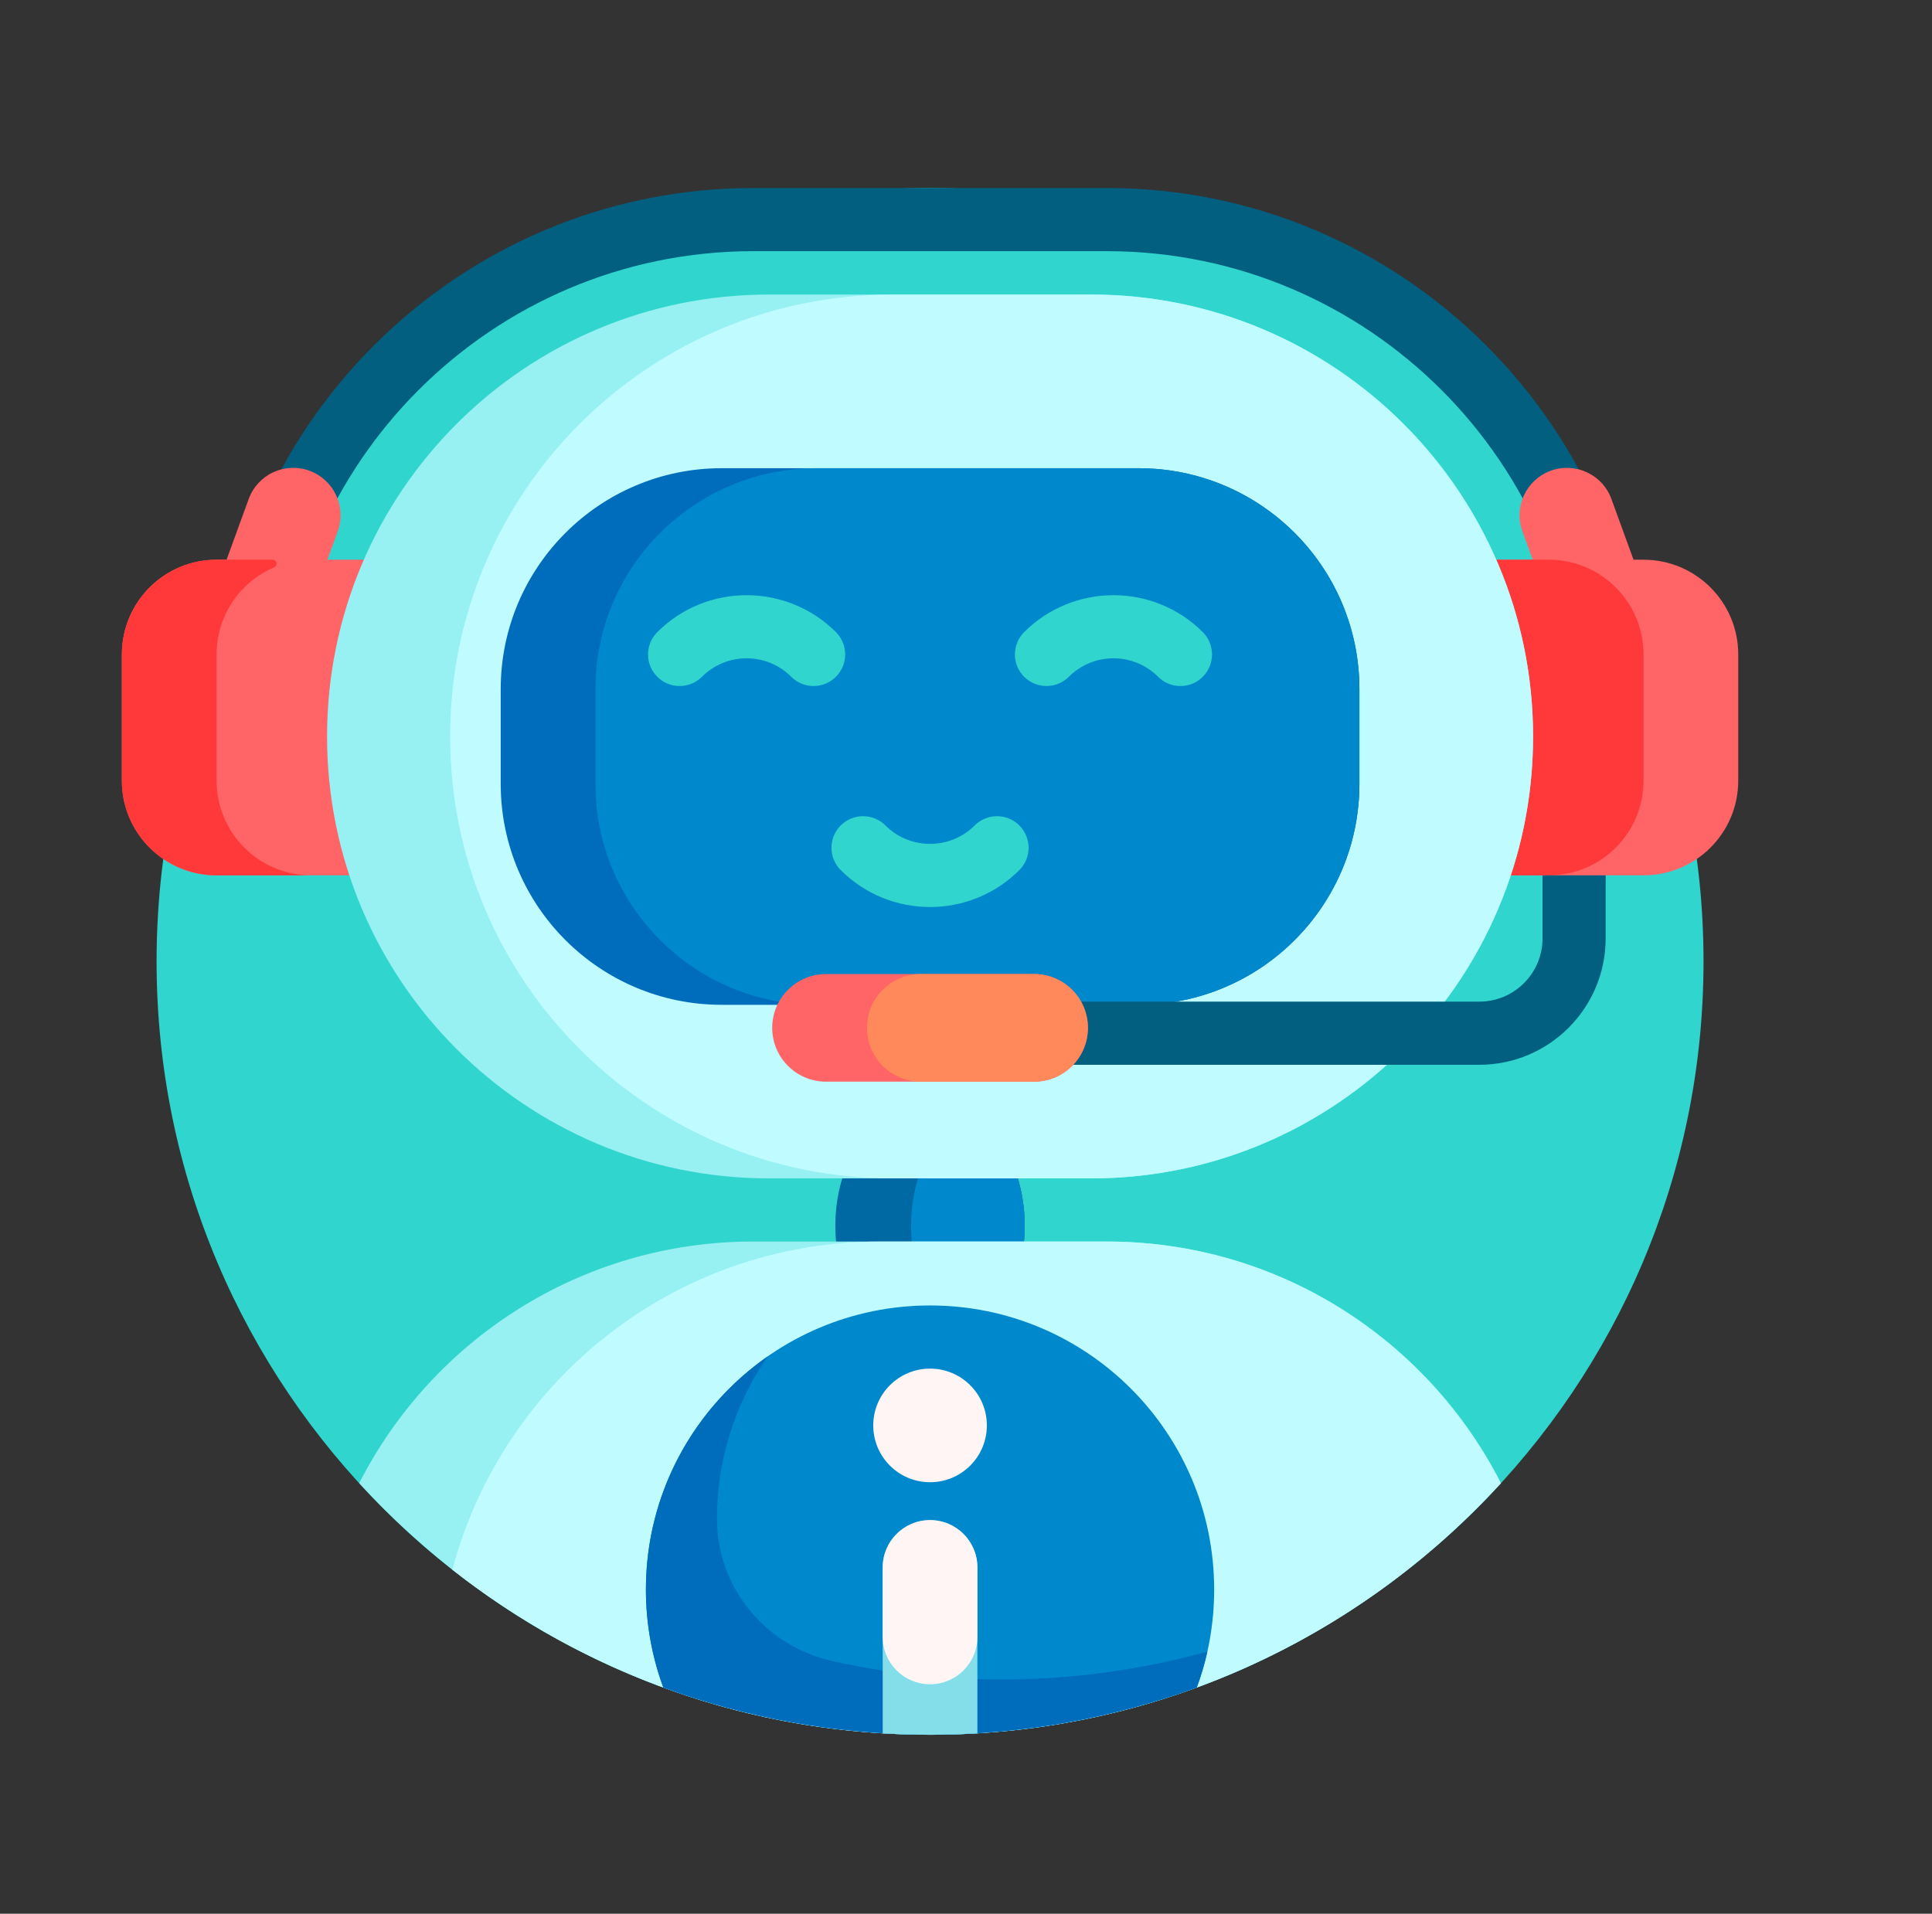 <?xml version="1.0" encoding="utf-8"?>
<!-- Generator: Adobe Illustrator 16.0.0, SVG Export Plug-In . SVG Version: 6.00 Build 0)  -->
<!DOCTYPE svg PUBLIC "-//W3C//DTD SVG 1.1//EN" "http://www.w3.org/Graphics/SVG/1.1/DTD/svg11.dtd">
<svg version="1.1" id="Layer_1" xmlns="http://www.w3.org/2000/svg" xmlns:xlink="http://www.w3.org/1999/xlink" x="0px" y="0px"
	 width="74.55px" height="73.854px" viewBox="0 0 74.55 73.854" enable-background="new 0 0 74.55 73.854" xml:space="preserve">
<rect x="0" y="0" width="74.55" height="73.854" fill="#333333" stroke="none"/>
<path fill="#30D6CE" d="M65.734,37.102c0,16.483-13.362,29.846-29.846,29.846S6.042,53.585,6.042,37.102S19.405,7.256,35.888,7.256
	S65.734,20.618,65.734,37.102z"/>
<path fill="#025F80" d="M63.418,27.965c0,0.673-0.544,1.219-1.218,1.219c-0.673,0-1.219-0.546-1.219-1.219
	c0-10.076-8.196-18.272-18.272-18.272H29.067c-10.077,0-18.273,8.197-18.273,18.272c0,0.673-0.546,1.219-1.218,1.219
	c-0.674,0-1.218-0.546-1.218-1.219c0-11.419,9.29-20.709,20.709-20.709h13.643C54.128,7.256,63.418,16.546,63.418,27.965z"/>
<path fill="#FF6466" d="M67.073,25.255v4.873c0,2.018-1.637,3.653-3.655,3.653h-1.461c0,0.608-0.546,1.103-1.218,1.103
	c-0.674,0-1.219-0.494-1.219-1.103h-2.193c-0.673,0-1.218-0.544-1.218-1.218v-9.745c0-0.673,0.545-1.218,1.218-1.218h1.816
	l-0.397-1.092c-0.346-0.948,0.144-1.997,1.092-2.342c0.948-0.346,1.997,0.143,2.342,1.092l0.853,2.342h0.386
	C65.437,21.6,67.073,23.237,67.073,25.255z M14.448,21.6h-1.815l0.398-1.092c0.345-0.948-0.144-1.997-1.093-2.342
	c-0.949-0.346-1.996,0.143-2.342,1.092L8.743,21.6H8.357c-2.019,0-3.655,1.636-3.655,3.655v4.873c0,2.018,1.636,3.653,3.655,3.653
	h6.09c0.673,0,1.218-0.544,1.218-1.218v-9.745C15.666,22.145,15.121,21.6,14.448,21.6z"/>
<path fill="#FF393A" d="M63.418,25.255v4.873c0,2.018-1.636,3.653-3.654,3.653h-2.437c-0.673,0-1.218-0.544-1.218-1.218v-9.745
	c0-0.673,0.545-1.218,1.218-1.218h2.437C61.782,21.6,63.418,23.237,63.418,25.255z M8.357,30.128v-4.873
	c0-1.509,0.915-2.804,2.22-3.362c0.057-0.023,0.094-0.078,0.094-0.14c0-0.085-0.068-0.153-0.152-0.153H8.357
	c-2.019,0-3.655,1.636-3.655,3.655v4.873c0,2.018,1.636,3.653,3.655,3.653h3.655C9.993,33.781,8.357,32.146,8.357,30.128z"/>
<path fill="#0069A3" d="M39.542,47.304c0,2.691-1.636,4.873-3.654,4.873s-3.655-2.182-3.655-4.873s1.637-4.873,3.655-4.873
	S39.542,44.613,39.542,47.304z"/>
<path fill="#0088CC" d="M39.542,47.304c0,1.998-0.902,3.714-2.193,4.466c-1.289-0.752-2.192-2.468-2.192-4.466
	s0.903-3.715,2.192-4.466C38.64,43.589,39.542,45.306,39.542,47.304z"/>
<path fill="#97F0F2" d="M59.156,28.423c0,9.418-7.636,17.053-17.055,17.053H29.675c-9.419,0-17.055-7.635-17.055-17.053
	c0-9.42,7.636-17.056,17.055-17.056h12.426C51.52,11.367,59.156,19.003,59.156,28.423z M42.709,47.912H29.067
	c-6.637,0-12.387,3.792-15.207,9.326c5.457,5.966,13.305,9.709,22.028,9.709c8.722,0,16.57-3.743,22.027-9.709
	C55.097,51.704,49.346,47.912,42.709,47.912z"/>
<path fill="#C0FBFF" d="M42.101,45.476h-7.678c-9.419,0-17.054-7.635-17.054-17.053c0-9.42,7.635-17.056,17.054-17.056h7.678
	c9.419,0,17.055,7.635,17.055,17.056C59.156,37.841,51.52,45.476,42.101,45.476z M35.888,66.948c8.722,0,16.57-3.743,22.027-9.709
	c-2.818-5.534-8.569-9.326-15.206-9.326h-8.771c-7.901,0-14.546,5.373-16.482,12.665C22.531,64.568,28.932,66.948,35.888,66.948z"/>
<path fill="#0088CC" d="M46.851,61.343c0,1.329-0.236,2.602-0.67,3.781c-3.208,1.18-6.676,1.701-10.293,1.701
	s-7.085-0.521-10.293-1.701c-0.434-1.18-0.672-2.452-0.672-3.781c0-6.055,4.91-10.963,10.965-10.963S46.851,55.288,46.851,61.343z"
	/>
<path fill="#006CBC" d="M43.927,38.777H27.848c-4.709,0-8.527-3.818-8.527-8.527v-3.654c0-4.709,3.818-8.527,8.527-8.527h16.079
	c4.711,0,8.528,3.818,8.528,8.527v3.654C52.455,34.958,48.638,38.777,43.927,38.777z M32.114,64.101
	c-2.566-0.572-4.437-2.82-4.448-5.45c0-0.017,0-0.031,0-0.048c0-2.327,0.726-4.484,1.962-6.261
	c-2.843,1.981-4.704,5.274-4.704,9.001c0,1.329,0.238,2.602,0.672,3.781c3.208,1.18,6.676,1.823,10.293,1.823
	c3.616,0,7.082-0.644,10.289-1.821c0.166-0.45,0.306-0.912,0.411-1.388c-2.534,0.7-5.203,1.076-7.959,1.076
	C36.391,64.815,34.21,64.569,32.114,64.101z"/>
<path fill="#0088CC" d="M43.927,38.777H31.502c-4.709,0-8.527-3.818-8.527-8.527v-3.654c0-4.709,3.818-8.527,8.527-8.527h12.425
	c4.711,0,8.528,3.818,8.528,8.527v3.654C52.455,34.958,48.638,38.777,43.927,38.777z"/>
<path fill="#30D6CE" d="M39.333,31.855c0.476,0.477,0.476,1.247,0,1.723c-1.9,1.9-4.991,1.9-6.892,0
	c-0.475-0.476-0.475-1.246,0-1.723c0.477-0.476,1.247-0.476,1.724,0c0.95,0.949,2.495,0.949,3.446,0
	c0.237-0.237,0.549-0.357,0.861-0.357C38.783,31.497,39.096,31.617,39.333,31.855z M32.255,24.395c-1.9-1.9-4.992-1.9-6.892,0
	c-0.476,0.476-0.476,1.248,0,1.723c0.476,0.475,1.247,0.475,1.724,0c0.949-0.951,2.495-0.951,3.445,0
	c0.237,0.239,0.55,0.357,0.86,0.357c0.312,0,0.625-0.118,0.862-0.357C32.731,25.643,32.731,24.871,32.255,24.395z M46.412,24.395
	c-1.9-1.9-4.991-1.9-6.893,0c-0.475,0.476-0.475,1.248,0,1.723c0.477,0.475,1.247,0.475,1.724,0c0.95-0.951,2.495-0.951,3.446,0
	c0.237,0.239,0.549,0.357,0.861,0.357c0.311,0,0.623-0.118,0.861-0.357C46.887,25.643,46.887,24.871,46.412,24.395z"/>
<path fill="#84DEEA" d="M37.715,60.49v6.401c-0.604,0.036-1.213,0.056-1.827,0.056s-1.223-0.02-1.827-0.056V60.49
	c0-1.009,0.817-1.827,1.827-1.827S37.715,59.482,37.715,60.49z"/>
<path fill="#FFF5F5" d="M37.715,60.49v2.681c0,1.009-0.817,1.827-1.827,1.827s-1.827-0.818-1.827-1.827V60.49
	c0-1.009,0.817-1.827,1.827-1.827S37.715,59.482,37.715,60.49z M35.888,57.201c1.211,0,2.192-0.981,2.192-2.192
	s-0.981-2.192-2.192-2.192s-2.192,0.981-2.192,2.192S34.677,57.201,35.888,57.201z"/>
<path fill="#025F80" d="M61.957,33.781v2.437c0,2.688-2.187,4.873-4.873,4.873H36.375v-2.437h20.709
	c1.343,0,2.437-1.093,2.437-2.437v-2.437H61.957z"/>
<path fill="#FF6466" d="M39.901,41.743h-8.026c-1.147,0-2.078-0.93-2.078-2.077c0-1.146,0.931-2.077,2.078-2.077h8.026
	c1.148,0,2.078,0.931,2.078,2.077C41.979,40.814,41.049,41.743,39.901,41.743z"/>
<path fill="#FF895A" d="M39.901,41.743h-4.372c-1.146,0-2.077-0.93-2.077-2.077c0-1.146,0.931-2.077,2.077-2.077h4.372
	c1.148,0,2.078,0.931,2.078,2.077C41.979,40.814,41.049,41.743,39.901,41.743z"/>
</svg>

